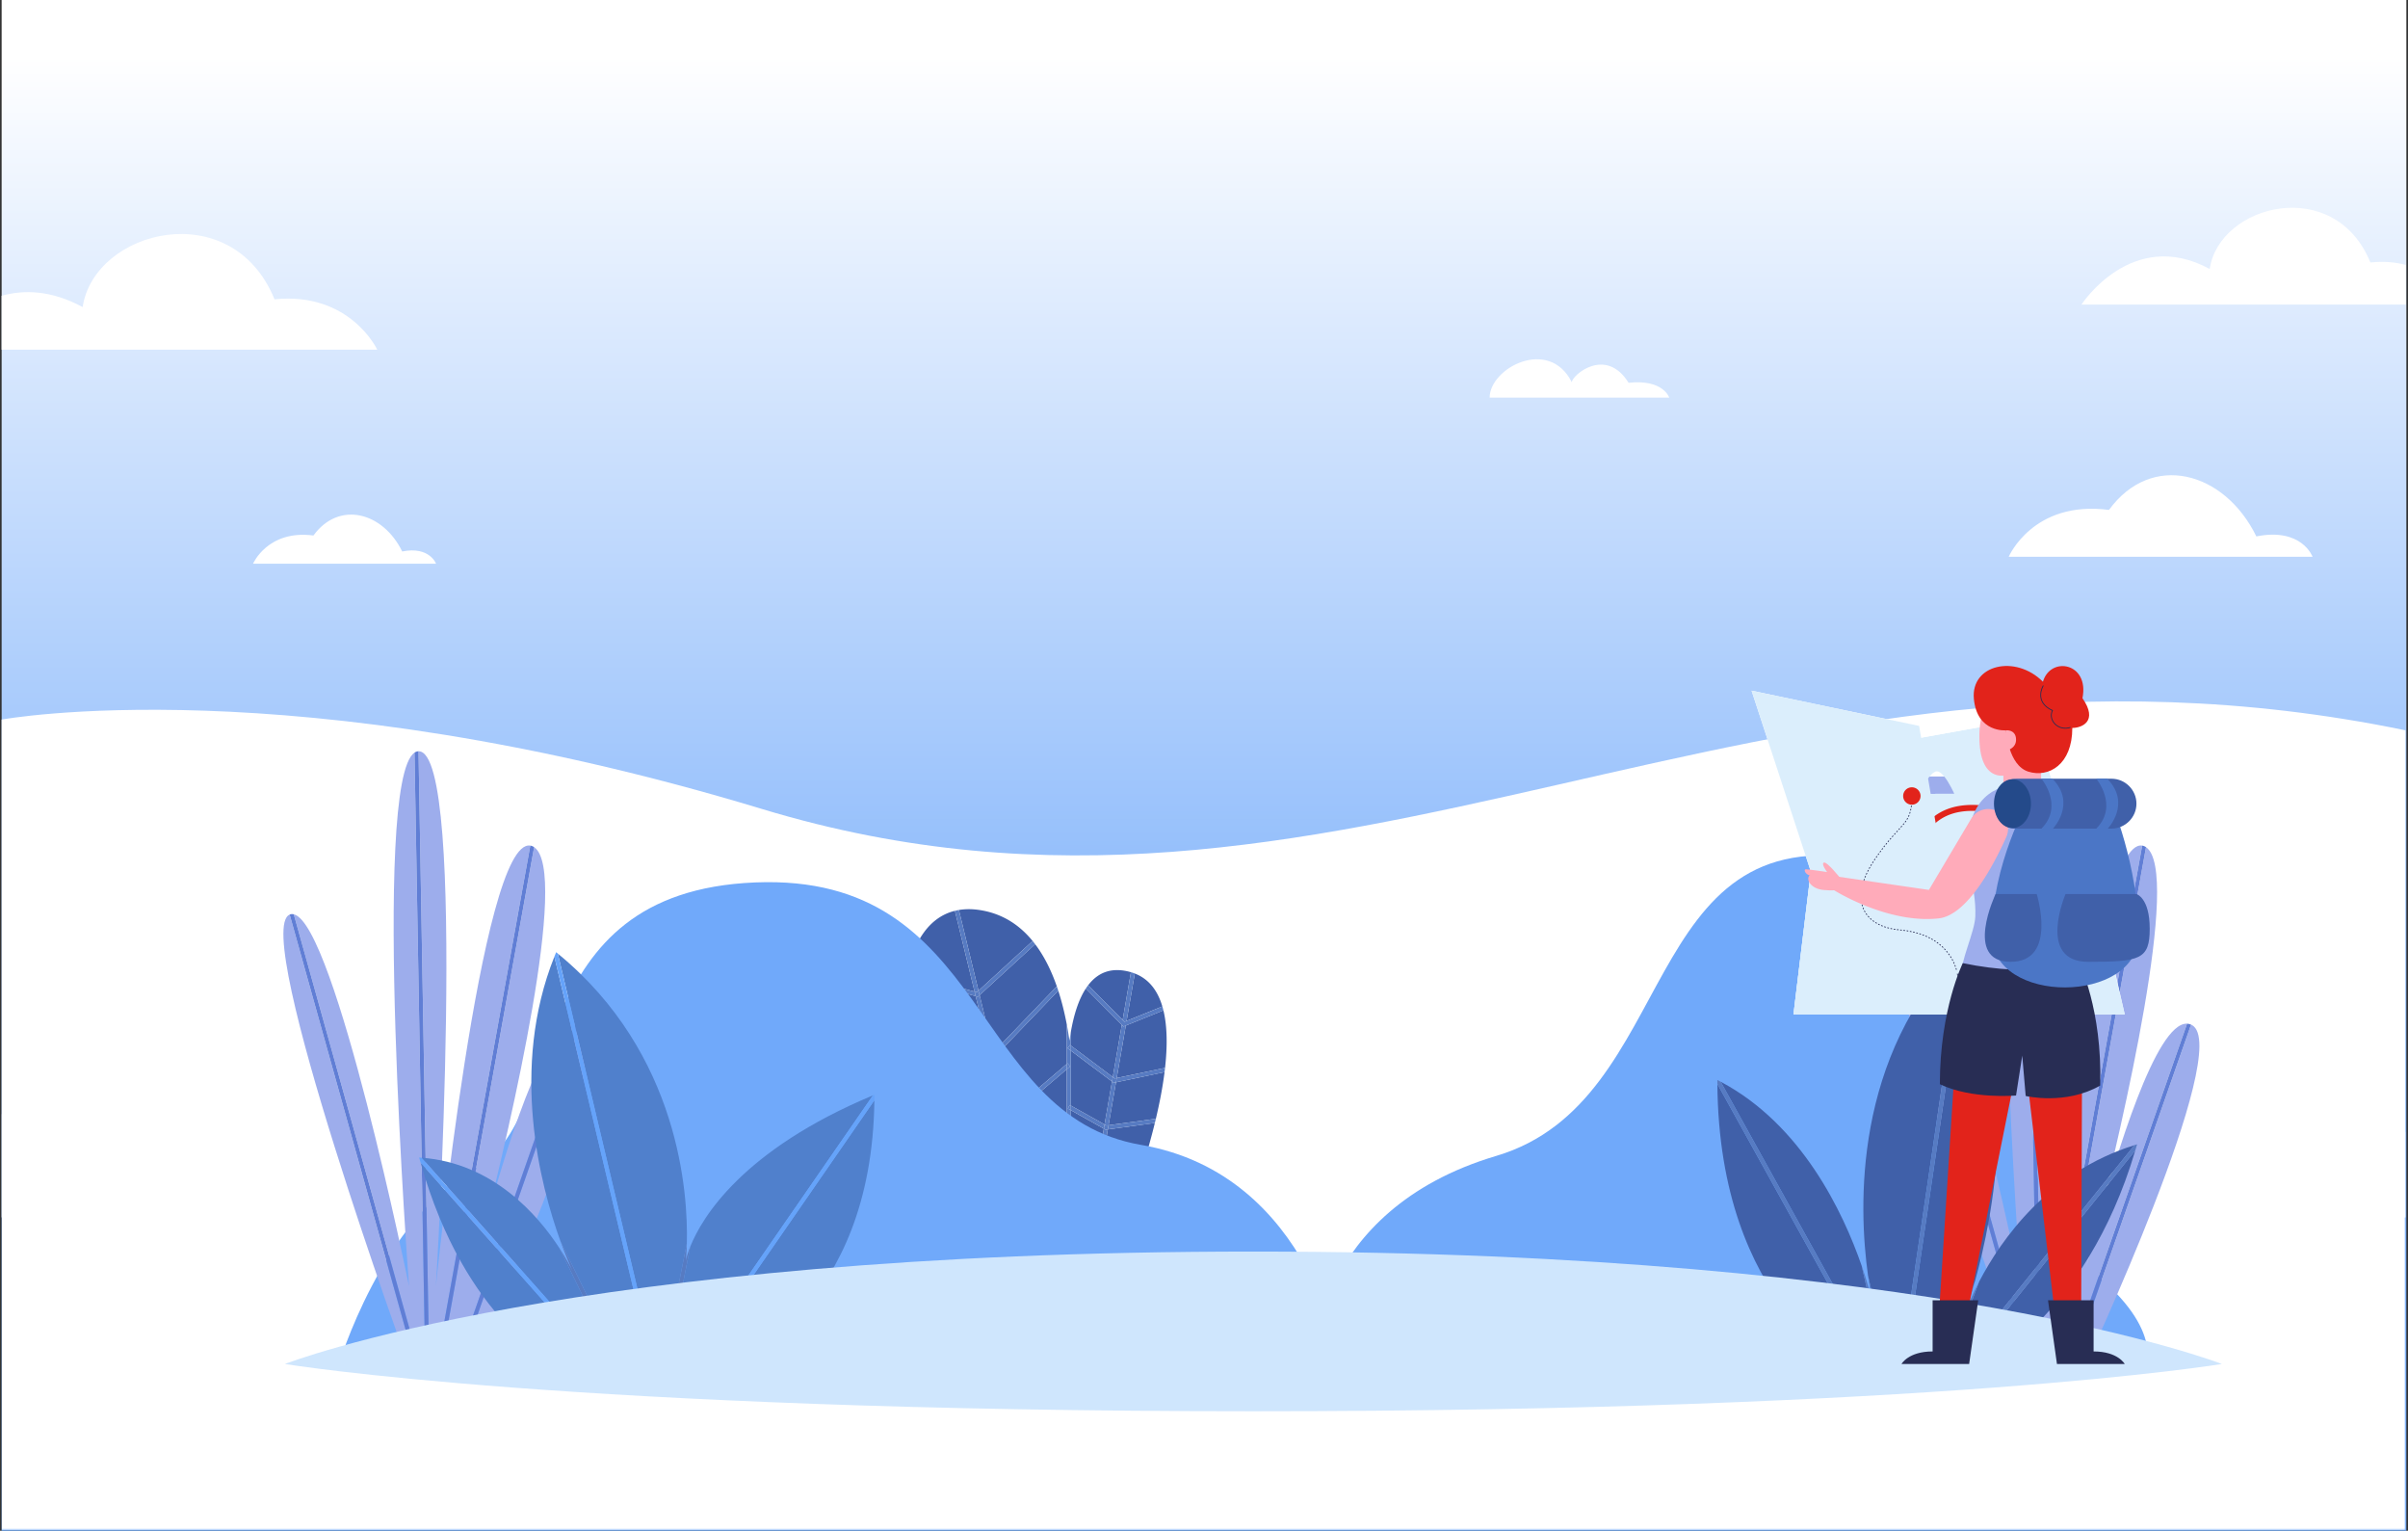 <svg width="1476" height="938" xmlns="http://www.w3.org/2000/svg" xmlns:xlink="http://www.w3.org/1999/xlink">
    <rect width="100%" height="100%" fill="#333333" stroke="none"/>
    <defs>
        <linearGradient x1="50%" y1="74.411%" x2="50%" y2="3.907%" id="a">
            <stop stop-color="#70A9FA" offset="0%"/>
            <stop stop-color="#FFF" offset="100%"/>
        </linearGradient>
        <path id="b" d="M0 .19h1473.43v309.547H0z"/>
    </defs>
    <g fill="none" fill-rule="evenodd">
        <path fill="url(#a)" d="M.28 938h1474V0H.28z" transform="translate(.72)"/>
        <path d="M1 440.929s177.107-32.765 466.127 54.811c355.054 107.582 607.793-130.737 1007.303-48.233V746H1V440.929z" fill="#FFF"/>
        <g transform="translate(1 627.682)">
            <mask id="c" fill="#fff">
                <use xlink:href="#b"/>
            </mask>
            <path d="M0 55.077S168.863.19 656.857.19C1144.85.19 1473.43 65.91 1473.43 65.91v243.828H0V55.078z" fill="#FFF" mask="url(#c)"/>
        </g>
        <path d="M913.094 243.653h110.087s-3.635-11.433-24.924-9.096c-14.021-22.563-34.794-4.522-34.794-.316-14.021-27.951-50.37-8.723-50.37 9.412M1231.256 341.17h186.245s-6.519-18.042-34.455-12.478c-19.554-40.014-64.255-51.983-90.33-16.232-46.561-6.106-61.46 28.71-61.46 28.71M155.104 345.433h112.18s-3.926-10.865-20.752-7.513c-11.78-24.103-38.703-31.31-54.408-9.78-28.045-3.677-37.02 17.293-37.02 17.293M168.27 183.41c-26.138-64.077-110.483-42.719-117.612 4.747C31.65 177.874 14.903 177.373 1 181.238v33.026h230.232s-16.631-35.6-62.962-30.854M1452.945 160.822c-21.89-53.668-92.537-35.78-98.505 3.977-47.762-25.841-78.61 21.864-78.61 21.864h198.804V162.32c-6.153-1.638-13.342-2.352-21.69-1.498" fill="#FFF"/>
        <path d="M693.21 595.732c-11.827-3.423-20.256.188-26.204 7.97l21.14 21.287 5.064-29.257zM665.248 771.732l16.147-4.939s9.387-21.65 18.259-49.608l-25.53 3.278-8.876 51.27zM656.374 712.507v61.94l6.227-1.906 9.086-52.488zM682.089 659.976l5.54-32.002-22.072-22.227c-4.468 6.825-7.37 16.205-9.183 26.646v8.313l25.715 19.27zM674.566 717.916l25.9-3.325c2.631-8.441 5.19-17.396 7.41-26.467l-28.835 3.937-4.475 25.855zM681.616 662.707l-25.243-18.915v33.673l20.684 11.566zM712.479 616.727c-2.84-9.614-8.165-16.814-16.9-20.193l-5.03 29.047 21.93-8.854zM684.49 660.59l29.634-6.227c1.463-13.102 1.42-25.298-1-35.233l-23.069 9.316-5.565 32.145zM633.559 746l20.342-17.902v-36.61l-27.788 23.895zM679.482 689.509l29.014-3.962c2.281-9.614 4.164-19.304 5.328-28.6l-29.787 6.262-4.555 26.3zM676.61 691.61l-20.235-11.314v29.462l15.753 7.758zM616.407 685.925l-57.716-3.56a309.91 309.91 0 0 0 9.136 33.643l55.35-2.243-6.77-27.84zM607.279 648.389l-54.257-7.336c.715 12.48 2.464 25.594 5.145 38.807l57.627 3.552-8.515-35.023zM585.324 558.11c-15.38 3.754-24.889 18.048-29.438 38.14l41.485 11.394-12.047-49.534zM608.949 644.8l38.831-40.387c-3.343-9.61-7.682-18.453-13.275-25.843l-34.064 31.236 8.508 34.994zM623.772 716.214l-55.131 2.232c3.64 10.61 7.85 20.899 12.558 30.575l50.085-1.92-7.512-30.887zM582.385 751.443c7.265 14.514 15.677 27.537 25.026 37.975l31.798-9.725-7.332-30.148-49.492 1.898zM625.458 712.688l28.445-24.456v-33.049l-35.132 30.01zM618.118 682.502l35.784-30.568v-24.108c-1.344-7.099-3.059-14.102-5.229-20.778l-39.034 40.596 8.479 34.858zM634.218 748.707l7.359 30.264 12.326-3.771v-43.813zM632.975 576.622c-8.249-10.095-19.06-17.14-33.217-19.09-4.332-.597-8.323-.536-12.013.077l12.027 49.457 33.203-30.444zM598.037 610.388l-42.664-11.717c-2.38 11.761-3.153 25.344-2.481 39.875l53.76 7.267-8.615-35.425z" fill="#4060A9"/>
        <path fill="#577BC2" d="m633.327 749.49-1.448.055 7.33 30.148 2.367-.723-7.36-30.262zM598.735 608.018l1.038-.952-12.027-49.458c-.823.138-1.629.309-2.422.501l12.047 49.537 1.364.372zM633.559 746l-7.446-30.617-.9.77-1.44.062 7.51 30.884 1.072-.04zM625.458 712.688l-6.687-27.495-.957.817-1.408-.086 6.77 27.842 1.078-.044zM608.949 644.8l-8.508-34.994-1.043.956-1.362-.373 8.615 35.423 1.171.158zM618.118 682.502l-8.479-34.858-.904.94-1.456-.195 8.516 35.023 1.174.072zM681.616 662.707l-4.56 26.324 1.164.652 1.263-.175 4.552-26.3-1.367.286zM676.61 691.61l-4.482 25.906 1.147.565 1.29-.165 4.475-25.853-1.305.177zM689.254 626.104l1.297-.523 5.029-29.045a28.766 28.766 0 0 0-2.281-.782l-.09-.023-5.062 29.257 1.107 1.116zM672.85 720.623l-1.163-.57-9.086 52.489 2.646-.81 8.877-51.27zM687.628 627.975l-5.54 32.001 1.166.872 1.236-.257 5.565-32.147-1.399.565zM597.37 607.645l-41.486-11.394c-.177.795-.345 1.604-.511 2.419l42.664 11.717-.667-2.742z"/>
        <path d="m600.44 609.807 34.064-31.237c-.499-.661-1.01-1.31-1.53-1.947l-33.202 30.444.668 2.74z" fill="#577BC2"/>
        <path fill="#577BC2" d="m600.44 609.807-.668-2.74-1.037.95-1.364-.372.667 2.742 1.361.375zM606.651 645.812l-53.76-7.264c.04.832.085 1.666.132 2.505l54.256 7.336-.628-2.577zM609.64 647.644l39.032-40.596c-.287-.886-.588-1.763-.892-2.636L608.948 644.8l.692 2.843z"/>
        <path fill="#577BC2" d="m609.64 647.644-.692-2.843-1.124 1.167-1.171-.155.625 2.576 1.458.195zM618.772 685.194l35.13-30.01v-3.25L618.117 682.5zM615.795 683.413l-57.627-3.552c.17.832.344 1.666.521 2.503l57.719 3.562-.613-2.513z"/>
        <path fill="#577BC2" d="m618.772 685.194-.655-2.693-1.15.985-1.173-.074.613 2.513 1.409.086zM654.591 711.63l1.093-2.212.69.338v-29.46l-1.84-1.028 1.206-2.155.633.353v-33.673l-1.977-1.483 1.483-1.975.494.373v-8.316c-.304 1.75-.58 3.53-.825 5.334a224.614 224.614 0 0 0-1.646-9.9v24.107l.432-.367 1.607 1.876-2.04 1.742v33.048l.43-.37 1.612 1.871-2.041 1.755v36.61l.42-.37 1.633 1.851-2.053 1.81V775.2l2.471-.755v-61.94l-1.782-.876z"/>
        <path fill="#577BC2" d="m655.942 653.441-1.607-1.876-.432.37v3.249zM690.55 625.581l-.496 2.863 23.068-9.313a52.503 52.503 0 0 0-.642-2.404l-21.93 8.854zM688.146 624.988l-21.14-21.287c-.5.654-.984 1.336-1.449 2.047l22.073 22.227.516-2.987zM688.146 624.988l-.516 2.987 1.025 1.034 1.399-.565.496-2.863-1.297.523zM684.036 663.208l29.79-6.262c.109-.869.203-1.725.299-2.584l-29.634 6.227-.455 2.62zM682.089 659.976l-25.715-19.27v3.085l25.243 18.915z"/>
        <path fill="#577BC2" d="m682.089 659.976-.472 2.73 1.052.79 1.367-.287.455-2.618-1.236.259zM655.879 640.335l-1.483 1.975 1.977 1.481v-3.085zM677.057 689.032l-20.683-11.567v2.831l20.236 11.315zM679.04 692.062l28.837-3.94c.21-.856.415-1.715.62-2.577l-29.014 3.964-.442 2.553z"/>
        <path fill="#577BC2" d="m677.057 689.032-.447 2.58 1.124.629 1.308-.178.44-2.555-1.26.175zM655.741 677.112l-1.206 2.155 1.839 1.03v-2.83zM674.124 720.462l25.53-3.276c.271-.856.543-1.723.812-2.594l-25.9 3.325-.442 2.545zM656.374 709.757v2.75l15.313 7.545.44-2.535z"/>
        <path fill="#577BC2" d="m672.127 717.516-.44 2.535 1.164.573 1.273-.163.442-2.545-1.29.165zM655.685 709.417l-1.093 2.211 1.782.88v-2.75zM623.177 713.765l-55.348 2.244c.269.812.536 1.63.813 2.436l55.13-2.231-.595-2.449zM626.113 715.383l27.79-23.896v-3.256l-28.445 24.456z"/>
        <path fill="#577BC2" d="m626.113 715.383-.655-2.696-1.203 1.035-1.078.044.596 2.449 1.44-.062zM655.944 689.733l-1.611-1.871-.43.37v3.256zM634.218 748.707l19.685-17.32v-3.29L633.558 746zM631.283 747.1l-50.085 1.92c.396.81.786 1.624 1.186 2.424l49.495-1.898-.596-2.446z"/>
        <path fill="#577BC2" d="m632.355 747.059-1.073.042.596 2.446 1.45-.057.89-.783-.66-2.707zM655.955 729.58l-1.634-1.85-.42.367v3.29z"/>
        <path d="M822.18 837.044s-17.39-117.438-122.756-135.496c-105.368-18.056-92.619-166.742-236.585-160.825-143.964 5.919-114.298 144.25-171.584 175.319-57.289 31.066-83.886 121.002-83.886 121.002H822.18z" fill="#70A9FA"/>
        <path d="M804.19 837.044s0-95.223 112.985-128.76c112.986-33.537 86.085-208.197 227.318-181.325 141.231 26.87 72.635 205.559 127.78 244.521 55.15 38.965 43.043 65.564 43.043 65.564H804.19z" fill="#70A9FA"/>
        <path d="m250.718 837.564 4.268.074-77.423-277.201c-24.158 9.688 73.155 277.127 73.155 277.127M278.771 838.054l73.803-210.77c-19.124-.93-43.858 81.482-55.38 124.218-3.873 15.427-6.438 25.002-6.438 25.002s2.415-10.083 6.438-25.002c15.501-61.745 52.076-217.609 30.202-232.391l-57.607 318.787 8.982.156zM260.65 837.738l-6.578-376.546c-26.656 18.02-3.353 326.943-3.353 326.943s-45.333-221.949-70.645-227.885l77.487 277.433 3.09.055z" fill="#9DADEC"/>
        <path d="M297.194 751.501c-4.023 14.921-6.438 25.004-6.438 25.004s2.565-9.577 6.438-25.004M267.283 837.854l57.77-319.684c-30.217-5.253-57.849 269.964-57.849 269.964s20.021-327.787-10.596-327.787c-.027 0-.052.012-.08.012l6.594 377.423 4.161.072zM289.579 838.242s91.852-196.16 65.947-210.138c-.178-.096-.358-.15-.539-.232l-73.613 210.226 8.205.144z" fill="#9DADEC"/>
        <path d="m257.563 837.682-77.488-277.43a4.129 4.129 0 0 0-2.367.106c-.052.014-.094.056-.146.079l77.423 277.201 2.578.044zM263.123 837.781 256.53 460.36c-.865.017-1.68.308-2.46.834l6.581 376.544 2.472.044zM269.788 837.897l57.607-318.785a6.544 6.544 0 0 0-1.31-.696c-.343-.131-.687-.188-1.03-.245l-57.773 319.682 2.506.044zM281.374 838.1l73.615-210.227a6.698 6.698 0 0 0-2.414-.587l-73.803 210.766 2.602.047z" fill="#607ED5"/>
        <path d="m1255.299 837.854 57.768-319.684c-30.22-5.245-57.847 269.964-57.847 269.964s20.016-327.787-10.6-327.787c-.026 0-.05.012-.078.012l6.593 377.423 4.164.072zM1266.786 838.054l73.803-210.77c-19.124-.933-43.86 81.482-55.383 124.218-3.873 15.427-6.435 25.002-6.435 25.002s2.412-10.083 6.435-25.002c15.504-61.745 52.077-217.614 30.202-232.391l-57.607 318.787 8.985.156z" fill="#9DADEC"/>
        <path d="M1285.206 751.501c-4.023 14.921-6.435 25.004-6.435 25.004s2.563-9.577 6.435-25.004M1277.592 838.242s91.853-196.16 65.948-210.138c-.18-.096-.361-.153-.54-.234l-73.614 210.228 8.206.144zM1238.732 837.564l4.268.074-77.424-277.201c-24.158 9.688 73.156 277.127 73.156 277.127M1248.662 837.738l-6.575-376.546c-26.659 18.02-3.356 326.943-3.356 326.943s-45.33-221.951-70.643-227.885l77.488 277.433 3.086.055z" fill="#9DADEC"/>
        <path d="m1245.576 837.682-77.488-277.43c-.813-.193-1.6-.164-2.365.106-.054.014-.098.056-.148.079L1243 837.638l2.577.044zM1251.136 837.781l-6.593-377.422c-.865.017-1.683.308-2.456.834l6.575 376.544 2.474.044zM1257.801 837.897l57.608-318.785a6.375 6.375 0 0 0-1.313-.696c-.34-.131-.687-.188-1.03-.245l-57.768 319.682 2.503.044zM1269.385 838.1 1343 627.87a6.708 6.708 0 0 0-2.412-.584l-73.803 210.766 2.6.047z" fill="#607ED5"/>
        <path d="m341.906 584.304 59.703 251.213 4.762-.04 14.641-73.713c.744-29.77-4.181-115.97-79.106-177.46M340.903 836.043l26.42-.23L257.81 712.45c27.432 97.434 83.092 123.593 83.092 123.593M258.42 709.417 370.6 835.785l6.969-.06-34.68-70.937c-13-19.96-40.598-52.192-84.469-55.371M343.432 760.273l36.875 75.432 18.768-.166-59.263-249.361c-27.395 68.555-8.659 140.124 3.62 174.095M450.19 835.098s84.28-32.552 85.77-160.867l-111.434 161.09 25.665-.223zM423.123 763.814l-14.229 71.64 12.61-.109 113.55-164.142c-80.236 33.532-104.819 75.01-111.931 92.61" fill="#5080CC"/>
        <path d="M256.905 709.284c.292 1.079.608 2.103.907 3.165l109.511 123.366 3.277-.03-112.18-126.367c-.51-.037-1.001-.104-1.515-.134M340.903 583.47c-.378.901-.729 1.805-1.09 2.708l59.261 249.361 2.533-.022-59.7-251.212c-.339-.277-.663-.558-1.004-.835M535.053 671.204 421.504 835.347l3.022-.027L535.96 674.232c.012-1.142.035-2.275.035-3.435-.324.135-.62.271-.942.407" fill="#65A3FA"/>
        <path d="M350.916 778.749c.526 1.14.825 1.743.825 1.743s-.277-.625-.825-1.743" fill="#577BC2"/>
        <path d="M350.916 778.749c.548 1.118.825 1.743.825 1.743s-.299-.603-.825-1.743c-1.24-2.53-3.897-7.622-8.027-13.96l34.68 70.936 2.738-.022-36.874-75.43c3.306 9.15 6.143 15.576 7.483 18.476M420.385 772.373s.46-3.858.628-10.61l-14.642 73.713 2.523-.02 14.23-71.643c-2.175 5.384-2.739 8.56-2.739 8.56" fill="#577BC2"/>
        <path d="m1145.01 781.579 13.139 57.815h6.511l38.209-259.412c-66.973 67.402-63.716 159.576-57.86 201.597M1054.733 662.87l97.818 176.525h3.067l-14.496-63.779c-11.478-33.1-36.837-86.51-86.389-112.745M1135.094 839.394h14.634l-97.045-175.122c.996 135.597 82.41 175.122 82.41 175.122M1211.636 839.394s66.615-31.04 97.186-134.385l-108.1 134.385h10.914zM1213.164 785.291l-20.231 54.103h4.62l110.73-137.66c-52.638 16.429-81.594 57.647-95.119 83.557M1204.942 582.877l-37.781 256.517h23.132l20.261-54.19c11.165-39.939 28.129-126.347-5.612-202.327" fill="#4060A9"/>
        <path d="M1052.663 661.779c0 .842.017 1.659.022 2.493l97.042 175.122h2.824l-97.817-176.524c-.687-.365-1.374-.736-2.071-1.091M1203.395 579.442c-.18.178-.348.36-.526.54l-38.21 259.41h2.502l37.781-256.514c-.509-1.145-1.016-2.293-1.547-3.436M1308.284 701.735l-110.732 137.66h3.17l108.1-134.387c.379-1.281.776-2.52 1.145-3.824-.574.17-1.117.375-1.683.55M1147.83 798.011c.967 3.88 1.394 6.094 1.394 6.094s-.573-2.155-1.393-6.094c-1.25-5.025-3.406-12.865-6.71-22.395l14.496 63.779h2.533l-13.141-57.816c.973 6.976 2.016 12.567 2.822 16.432" fill="#577BC2"/>
        <path d="M1147.83 798.011c.821 3.94 1.394 6.094 1.394 6.094s-.427-2.214-1.393-6.094M1204.96 803.285c-.98 2.831-1.565 4.35-1.565 4.35s.509-1.603 1.564-4.35c1.315-3.804 3.339-9.997 5.597-18.08l-20.263 54.189h2.641l20.23-54.103c-4.036 7.726-6.698 14.064-8.205 17.994" fill="#577BC2"/>
        <path d="M1204.96 803.285c-1.056 2.747-1.565 4.35-1.565 4.35s.586-1.519 1.564-4.35" fill="#577BC2"/>
        <path d="M768.271 766.911c-417.789 0-593.643 68.898-593.643 68.898s175.854 28.961 593.643 28.961c417.791 0 593.646-28.96 593.646-28.96S1186.062 766.91 768.27 766.91" fill="#CFE6FD"/>
        <path fill="#E2231B" d="m1201.625 600.088-14.407 225.453h14.568l37.895-188.808 22.272 188.808h13.65l.777-225.453z"/>
        <path fill="#DBEEFC" d="m1117.42 533.282-.195 1.614-9.61 79.369h185.555l-17.831-78.362-29.434-96.165-68.263 12.287-1.411.254-1.404-.296-90.256-18.971 32.343 98.725z"/>
        <path d="m1174.828 451.984 1.402.296 1.413-.254 68.263-12.287 29.434 96.165 17.831 78.36h-185.555l9.608-79.367.197-1.614-.509-1.545-32.34-98.728 90.256 18.974zm127.539 169.61-19.928-87.578-31.42-102.65-74.68 13.443-102.697-21.588 36.294 110.795-10.604 87.578h203.035z" fill="#FFF"/>
        <path d="M1239.551 496.134c-6.385 0-11.565-5.173-11.565-11.551V465.33h23.13v19.253c0 6.378-5.177 11.551-11.565 11.551" fill="#FFABBA"/>
        <path fill="#DBEEFC" d="m1279.42 524.16-88.667 5.278-80.816 4.579-10.604 87.578h203.034z"/>
        <path d="M1170.477 465.895c-2.157 0-4.514 1.99-6.738 4.725h13.475c-2.224-2.735-4.58-4.725-6.737-4.725" fill="#FFF"/>
        <path d="M1186.376 486.365s-4.256-9.7-9.163-15.746h-13.473c-4.908 6.045-9.163 15.746-9.163 15.746h31.799z" fill="#9DADEC"/>
        <path d="M1153.73 472.654c-1.446 0-3.025 1.333-4.513 3.164h9.022c-1.485-1.831-3.066-3.164-4.51-3.164" fill="#FFF"/>
        <path d="M1164.377 486.365s-2.847-6.497-6.136-10.545h-9.025c-3.286 4.048-6.136 10.545-6.136 10.545h21.297z" fill="#9DADEC"/>
        <path d="M1187.225 472.654c-1.445 0-3.025 1.333-4.512 3.164h9.022c-1.488-1.831-3.067-3.164-4.51-3.164" fill="#FFF"/>
        <path d="M1197.872 486.365s-2.846-6.497-6.136-10.545h-9.024c-3.287 4.048-6.136 10.545-6.136 10.545h21.296z" fill="#9DADEC"/>
        <path d="M1190.312 497.284c-6.2 3.184-11.036 8.202-14.684 15.114-38.3-23.785-69.849-19.05-71.176-18.819l1.394 4.377c.316-.052 30.985-5.448 68.179 17.764a62.238 62.238 0 0 0-2.699 7.405c-9.28 31.728-56.436 35.874-56.918 35.914l-.553 3.693c1.67-.136 34.126-2.957 51.694-22.203 6.286 4.813 31.969 27.996 16.015 73.736h3.941c16.362-46.913-10.43-71.11-17.594-76.56 3.005-3.895 5.424-8.377 6.939-13.553 3.43-11.722 9.034-19.443 17.14-23.61 11.473-5.889 28.09-4.71 52.29 3.75l1.21-3.46c-25.208-8.808-42.743-9.936-55.178-3.548" fill="#E2231B"/>
        <path d="M1111.223 584.47s15.099-15.096 31.258-4.645c16.158 10.451 20.164 3.16 27.36 10.35 9.64 9.629.638 24.088.638 24.088h-62.864l3.608-29.792z" fill="#70A9FA"/>
        <path fill="#DBEEFC" d="m1176.34 444.81 15.394 90.397 9.89 86.388h-102.29l10.603-87.578-36.296-110.798z"/>
        <path d="m1247.527 510.276 23.108 47.387a11.722 11.722 0 0 0 7.974 6.302c7.754 1.74 15.148-4.579 14.261-12.465-2.703-24.034-23.713-56.505-23.713-56.505l-21.63 15.281z" fill="#FFABBA"/>
        <path d="M1199.955 597.827s-.04-.442-.178-1.212" stroke="#282D54" stroke-width=".5"/>
        <path d="M1199.212 594.218c-2.012-7.059-9.284-22.207-34.836-24.409-21.682-1.866-32.335-18.028-15.158-43.272 16.524-24.286 22.497-19.556 22.925-39.801" stroke="#282D54" stroke-width=".5" stroke-dasharray="1.001,1.001"/>
        <path d="M1172.162 485.47c.005-.404.007-.82.007-1.244" stroke="#282D54" stroke-width=".5"/>
        <path d="M1166.549 487.758a5.329 5.329 0 0 0 5.33 5.327 5.328 5.328 0 0 0 5.333-5.327 5.327 5.327 0 0 0-5.333-5.324 5.328 5.328 0 0 0-5.33 5.324" fill="#E2231B"/>
        <path d="M1230.439 420.37s-17.17 3.258-17.17 30.957c0 27.7 15.15 26.885 25.925 19.96 10.772-6.924 15.823-24.032 8.417-39.918-7.409-15.886-17.172-11-17.172-11" fill="#FFABBA"/>
        <path d="M1237.92 480.731s-26.058-1.7-30.702 27.406c-3.785 23.743 4.26 33.246 3.579 53.313-.324 9.577-9.173 27.15-9.173 38.637h74.754s-2.095-11.979-8.177-38.637c-1.581-6.933 2.039-15.217 4.817-24.434 13.225-43.871-14.469-56.285-35.098-56.285" fill="#9DADEC"/>
        <path d="M1229.618 447.525s-17.782 1.644-19.722-19.312c-1.945-20.954 25.428-27.361 42.33-10.476 4.674-15.91 28.646-11.648 24.235 10.086 9.964 14.36-.664 18.24-6.224 18.24 0 22.507-14.501 30.655-26.933 26.775-12.43-3.88-13.686-25.313-13.686-25.313" fill="#E2231B"/>
        <path d="m1208.237 501.686-25.9 43.622-56.737-8.264-1.537 8.373s32.777 20.746 64.225 17.342c17.883-1.932 34.26-33.714 41.495-49.914a12.128 12.128 0 0 0-4.154-14.93c-5.795-4.027-13.791-2.291-17.392 3.77M1229.618 447.525s6.126-.65 6.126 5.761c0 6.41-7.89 7.06-7.89 7.06l1.764-12.821z" fill="#FFABBA"/>
        <path d="M1203.11 590.174s-14.06 28.16-14.06 74.192c19.575 9.37 46.693 6.924 46.693 6.924l3.808-24.439 2.108 24.725s24.467 5.826 45.674-6.395c1.34-46.846-12.882-75.007-12.882-75.007s-26.698 9.313-71.342 0M1184.612 828.115V796.75h27.956l-5.573 39.059h-41.46s4.176-7.694 19.077-7.694M1283.289 828.115V796.75h-27.954l5.488 39.059h41.545s-4.176-7.694-19.08-7.694" fill="#282D54"/>
        <path d="M1243.202 490.598s-22.307 39.103-22.307 82.308c0 43.205 89.967 42.573 89.967 0 0-42.576-17.1-82.308-17.1-82.308h-50.56z" fill="#4B76C6"/>
        <path d="M1235.384 507.738h58.86c8.416 0 15.303-6.876 15.303-15.284 0-8.41-6.887-15.286-15.303-15.286h-58.131c-7.182 0-13.06 5.87-13.06 13.045v5.208c0 6.773 5.55 12.317 12.33 12.317M1223.209 547.834s-19.787 41.54 9.212 41.54c28.997 0 15.984-41.54 15.984-41.54h-25.196zM1266.087 547.834s-17.844 41.54 13.964 41.54c31.809 0 37.629-1.445 37.629-20.357s-8.145-21.183-8.145-21.183h-43.448z" fill="#4060A9"/>
        <path d="M1222.212 492.453c0 8.274 5.076 14.98 11.338 14.98 6.26 0 11.335-6.706 11.335-14.98 0-8.276-5.076-14.98-11.335-14.98-6.262 0-11.338 6.704-11.338 14.98" fill="#244A8A"/>
        <path d="M1251.318 477.169s13.876 16.567 0 30.57h7.063s14.654-15.41-.37-30.57M1284.92 477.169s13.878 16.567 0 30.57h7.062s14.657-15.41-.37-30.57" fill="#4B76C6"/>
        <path d="M1128.118 538.216s-8.197-10.347-10.134-9.666c-1.935.682 1.937 5.8 1.937 5.8s-11.387-1.705-12.98-1.705c-1.594 0-.455 3.068 2.278 3.752-2.45 2.446.568 8.304 8.879 8.985 8.313.684 10.702-.681 10.702-.681l-.682-6.485z" fill="#FFABBA"/>
        <path d="M1252.46 420.098s-6.131 9.856 5.592 15.266c-2.884 6.183 3.79 12.85 11.046 10.34" stroke="#282D54" stroke-width=".5"/>
    </g>
</svg>
